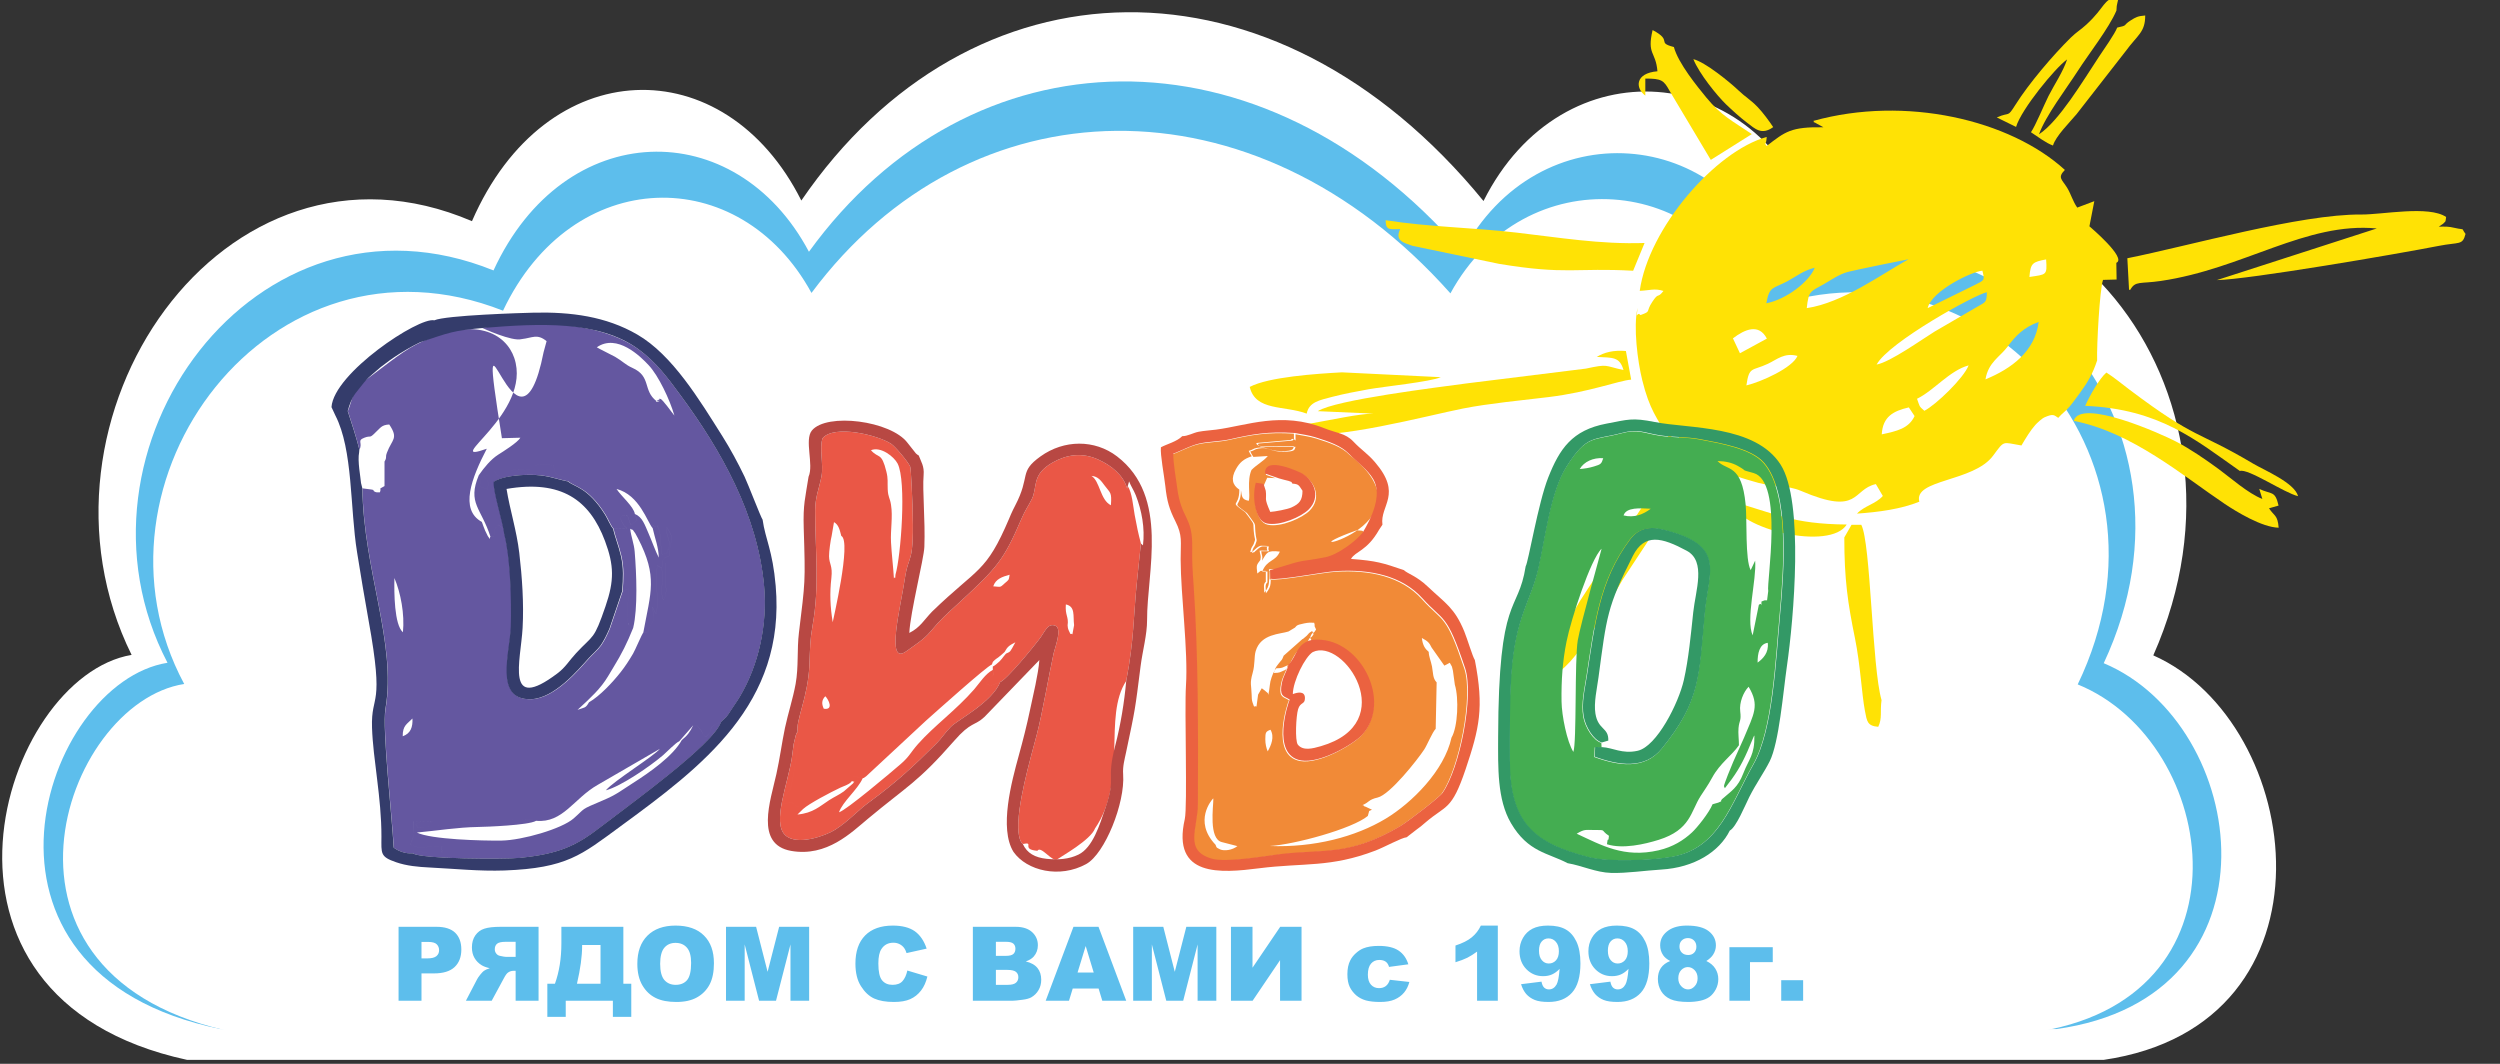 <?xml version="1.0" encoding="UTF-8"?> <!-- Creator: CorelDRAW 2020 (64-Bit) --> <svg xmlns="http://www.w3.org/2000/svg" xmlns:xlink="http://www.w3.org/1999/xlink" xmlns:xodm="http://www.corel.com/coreldraw/odm/2003" xml:space="preserve" width="470px" height="200px" style="shape-rendering:geometricPrecision; text-rendering:geometricPrecision; image-rendering:optimizeQuality; fill-rule:evenodd; clip-rule:evenodd" viewBox="0 0 470 200"><rect x="0" y="0" width="470" height="200" fill="#333333" stroke="none"/> <defs> <style type="text/css"> <![CDATA[ .fil10 {fill:#339966} .fil8 {fill:#343C6B} .fil5 {fill:#44AD51} .fil1 {fill:#5DBEEC} .fil3 {fill:#6457A0} .fil7 {fill:#B84843} .fil4 {fill:#EA5746} .fil9 {fill:#EB6240} .fil6 {fill:#F18A37} .fil2 {fill:#FFE205} .fil0 {fill:white} .fil11 {fill:#5DBEEC;fill-rule:nonzero} ]]> </style> </defs> <g id="Слой_x0020_1">  <path class="fil0" d="M35.19 199.26l360.28 0c45.47,-6.63 37.89,-63.4 9.35,-76.05 22.54,-50.92 -20.26,-100.44 -64,-81.54 -10.19,-30.22 -47.07,-33.51 -61.92,-3.88 -39.47,-48.27 -96.63,-46.34 -128.25,-0.09 -14.36,-28.64 -48.04,-28.03 -61.92,3.88 -46.73,-20.02 -85.83,37.29 -63.99,81.54 -24.44,4.12 -43.67,64.43 10.45,76.14l0 0z"></path> <path class="fil1" d="M41.5 193.47l345.04 0c43.55,-5.99 36.29,-57.34 8.96,-68.79 21.59,-46.06 -19.4,-90.85 -61.29,-73.75 -9.76,-27.34 -45.08,-30.32 -59.3,-3.52 -37.81,-43.66 -92.55,-41.91 -122.83,-0.08 -13.76,-25.9 -46.01,-25.36 -59.3,3.51 -44.76,-18.11 -82.2,33.73 -61.29,73.76 -23.41,3.73 -41.83,58.29 10.01,68.87l0 0z"></path> <path class="fil0" d="M44.42 194.13l337.44 0c42.58,-5.71 35.49,-54.57 8.75,-65.46 21.12,-43.83 -18.97,-86.45 -59.93,-70.18 -9.55,-26.01 -44.09,-28.85 -58,-3.34 -36.97,-41.55 -90.5,-39.89 -120.12,-0.08 -13.45,-24.65 -44.99,-24.13 -57.99,3.34 -43.77,-17.23 -80.39,32.09 -59.94,70.18 -22.89,3.55 -40.9,55.47 9.79,65.54l0 0z"></path> <g id="_2370173942480"> <path class="fil2" d="M353.77 81.66c0.19,-3.33 2.15,-4.39 5.09,-5.07l1.08 1.63c-1.09,2.34 -3.33,2.83 -6.17,3.44l0 0zm6.63 -6.69c3.16,-1.53 6.11,-5.3 9.7,-6.28 -0.94,2.43 -6.19,7.45 -8.32,8.54 -1.07,-0.92 -0.83,-0.77 -1.38,-2.26l0 0zm-32.08 -2.51c0.53,-3.65 1.02,-2.65 4.03,-4.06 1.79,-0.84 3.07,-2.14 5.58,-1.49 -0.92,2.23 -6.81,4.88 -9.61,5.55zm-2.53 -8.85c2.23,-1.7 4.88,-2.86 6.38,0.05l-5.06 2.75 -1.32 -2.8zm47.48 7.71c0.53,-3.23 2.73,-4.23 4.18,-6.18 1.48,-2.01 3.01,-3.6 5.82,-4.62 -0.68,5.54 -5.13,8.8 -10,10.8zm-20.47 -2.78c2.28,-4.22 18.62,-13.23 20.73,-13.6 -0.03,1.99 -0.27,1.83 -1.75,2.7l-8.08 4.7c-2.43,1.5 -8.28,5.7 -10.9,6.2zm9.6 -10.61c0.75,-3.27 8.32,-6.89 10.29,-7.04 0.43,1.81 0.48,1.73 -1.34,2.64l-8.95 4.4 0 0zm19.13 -5.86c0.21,-2.62 0.59,-2.81 3.14,-3.3 0.21,3.03 0.08,2.81 -3.14,3.3zm-49.46 4.95c0.59,-3.26 1.19,-2.68 3.93,-4.13 1.68,-0.9 3.02,-2.03 5.17,-2.56 -0.99,2.6 -5.33,5.96 -9.1,6.69zm7.6 0.91c0.36,-3.39 0.73,-3.08 3.25,-4.53 1.29,-0.74 2.84,-1.85 4.52,-2.29 1.02,-0.28 11.18,-2.37 11.36,-2.37 -5.14,2.85 -12.37,8.19 -19.13,9.19l0 0zm-31.4 -3.25c1.85,-0.07 2.8,-0.52 4.46,0.02 -1.19,1.54 -0.82,0.12 -2.08,2.02 -1.36,2.03 -0.1,1.74 -2.25,2.52 -0.7,-0.86 -0.82,1.39 -0.54,-1.35 -0.82,3.55 0,10.03 0.89,13.61 1.35,5.46 2.78,7.22 5.02,10.85 1.44,-0.87 0.82,-0.79 1.93,-1.88l-0.06 4.25c2.79,1.66 3.55,4.2 7.83,5.85l-0.67 -1.95c2.83,0.57 5,1.42 7.74,2.15 2.89,0.79 5.46,0.41 8.05,1.52 11.12,4.76 9.56,-0.27 14.07,-1.28l1.31 2.23c-1.32,1.51 -3.46,1.84 -4.86,3.32 4.05,-0.28 8.31,-0.85 11.72,-2.24 -1.12,-4.26 10.18,-3.67 13.87,-8.65 2.22,-2.99 1.66,-2.52 5.33,-1.92 0.89,-1.51 1.69,-2.82 2.6,-3.85 0.28,-0.32 1.25,-1.25 1.8,-1.47 1.56,-0.66 1.68,-0.44 2.52,0.13 0.74,-0.88 1.36,-1.19 2.18,-2.18 0.6,-0.71 1.29,-1.7 1.97,-2.61 1.38,-1.88 2.38,-3.6 3.16,-6.01 -0.1,-2.64 0.48,-13.41 1.11,-15.14l2.55 -0.07 -0.05 -3.14c2.07,-0.86 -5.06,-6.86 -5.06,-6.86l0.92 -4.73 -3.21 1.21c-0.84,-1.2 -1.16,-2.5 -1.87,-3.68 -1.01,-1.65 -1.9,-1.94 -0.45,-3.4 -10.33,-9.44 -30,-14.03 -47.29,-9.22 0.5,0.77 -0.44,-0.16 0.6,0.49l1.3 0.71c-6.12,-0.1 -7.16,0.8 -10.68,3.52 -0.53,-0.69 -0.07,-0.15 -0.01,-1.48 0,-0.03 0.04,-0.15 0.01,-0.22 -9.62,2.66 -22.21,17.13 -23.86,28.93l0 0z"></path> <path class="fil2" d="M399.94 48.55l0.32 5.93 0.23 0c0.97,-1.72 1.83,-1.09 5.73,-1.66 15.57,-2.29 27.31,-11.14 40.62,-9.87l-30.07 9.71c6.03,-0.12 33.92,-4.91 41.69,-6.43 3.94,-0.77 4.48,-0.05 5.06,-2.25 -0.98,-1.33 0.11,-0.64 -2.05,-1.14 -1.23,-0.29 -1.64,-0.23 -2.97,-0.23l0.81 -0.55c0.4,-0.51 0.43,-0.06 0.56,-1.27 -3.29,-2.21 -11.97,-0.43 -15.97,-0.46 -11.38,-0.11 -32.65,5.97 -43.96,8.22l0 0z"></path> <path class="fil2" d="M300.19 67.1c3.03,0.16 4.3,-0.05 5.03,2.47 -3.74,-0.81 -2.75,-1.19 -7.08,-0.27l-22.41 2.78c-5.28,0.72 -24.78,3.09 -27.98,5.22l10.47 0.46c-2.63,0 -8.29,1.25 -11.44,1.79 -2.24,0.38 -1.84,0.21 -2.71,1.86 6.48,1.51 24.37,-3.3 30.99,-4.61 4.82,-0.95 11.05,-1.54 16.09,-2.15 7.71,-0.94 13.17,-3.1 15.51,-3.28l-0.99 -5.38c-2.34,-0.2 -4.07,0.25 -5.48,1.11l0 0z"></path> <path class="fil2" d="M307.03 50.9l2.15 -5.22c-8.34,0.29 -16.21,-1.05 -24.16,-1.96 -8.25,-0.95 -16.29,-1.03 -24.52,-2.32 0,2.03 0.85,1.67 2.74,1.67 -1.05,2.18 0.61,2.56 2.32,3.15l16.24 3.38c12.72,2.11 14.37,0.7 25.23,1.3l0 0z"></path> <path class="fil2" d="M375.4 22.08l3.62 1.78c0.97,-3.3 7.37,-11.12 9.6,-12.69 -0.78,2.35 -2.39,4.7 -3.5,6.88 -0.79,1.57 -2.47,5.63 -3.3,6.81 1.35,0.87 2.76,2 4.14,2.5 0.52,-1.77 3.14,-4.35 4.42,-5.88l9.2 -11.8c2.33,-3.18 3.72,-3.59 3.72,-6.77 -1.41,0.11 -1.8,0.34 -2.72,0.92 -1.6,1.01 -0.41,0.91 -2.55,1.36 -0.43,1.16 -2.51,4.1 -3.42,5.47 -3.05,4.61 -7.5,12.1 -11.28,14.59 1.24,-3.48 5.2,-8.66 7.23,-11.82 2.14,-3.33 5.93,-8.14 7.33,-11.44 0.03,-1.46 0.27,-1.27 0.39,-2.73 -3.08,0.71 -2.34,1.95 -6.04,5.36 -1.17,1.08 -1.79,1.33 -2.98,2.5 -3.34,3.3 -7.82,8.56 -10.31,12.51 -1.66,2.62 -0.99,1.31 -3.55,2.45l0 0z"></path> <path class="fil2" d="M291.98 122.5c-0.05,2 -0.46,2.12 -0.46,4.55 4.54,-1.06 10.99,-13.82 13.49,-18l9.41 -14.31c1.09,-1.64 2.42,-3.31 3.33,-5.11 -0.91,-1.5 -1.78,-1.92 -3.42,-3.19l-1.46 2.16c-2.52,4.68 -12.18,18.62 -15.82,24.36 -2.22,3.52 -3.52,8.11 -5.07,9.54l0 0z"></path> <path class="fil2" d="M426.57 95.56l-0.98 -0.25 0.98 0.25zm-36.71 -16.43c10.92,2.09 20.63,10.4 28.4,15.61 2.15,1.44 6.98,4.4 10.13,4.47 -0.2,-2.43 -0.8,-2.11 -1.82,-3.65l1.8 -0.51c-0.67,-2.91 -1.3,-2.02 -3.63,-3.14l0.58 1.89c-2.64,-1 -6.03,-4.02 -8.25,-5.64 -2.43,-1.78 -5.23,-3.72 -8.04,-5.18 -2.51,-1.31 -17.93,-8.26 -19.17,-3.85z"></path> <path class="fil2" d="M321.63 30.06l7.71 -4.85c-3.52,-2.4 -5.73,-3.43 -8.54,-6.86 -1.68,-2.05 -5.29,-6.45 -6.11,-9.51 -3.41,-0.88 -0.08,-1.12 -4,-3.19 -1.1,4.69 0.59,3.94 0.91,7.75 -4.22,0.35 -4.21,3.16 -2.28,4.57l0 -3.2c3.08,0 3.46,0.32 4.55,2.29l7.76 13 0 0z"></path> <path class="fil2" d="M353.73 131.62c-1.81,-6.26 -2.01,-29.54 -3.81,-32.96l-1.83 0 -1.36 2.38c0,7.93 0.65,12.31 2.01,18.98 1.01,4.97 1.26,10.42 1.87,13.64 0.38,1.97 0.44,2.81 2.5,2.98 0.78,-1.62 0.32,-2.83 0.62,-5.02l0 0z"></path> <path class="fil2" d="M245.66 77.76c0.43,-2.19 2.38,-2.51 4.83,-3.16 2.17,-0.56 4.54,-1.01 6.81,-1.42 2.76,-0.49 11.82,-1.43 13.56,-2.27l-18.58 -0.91c-4.79,0.26 -13.77,0.86 -17.33,2.74 1.07,4.6 6.54,3.45 10.71,5.02l0 0z"></path> <path class="fil2" d="M421.09 88.54c1.61,-0.5 8.34,4.13 10.95,4.74 -0.68,-2.54 -6.35,-4.87 -8.47,-6.13 -10.61,-6.3 -10.53,-4.35 -23.14,-13.83 -1.47,-1.1 -3.05,-2.43 -4.43,-3.28 -1.32,1.12 -3.21,4.48 -3.98,6.26 14,0.6 20.77,6.42 29.07,12.24l0 0z"></path> <path class="fil2" d="M333.36 23.9c-0.75,-1.14 -1.91,-2.72 -2.93,-3.78 -1.31,-1.37 -2.27,-1.85 -3.66,-3.18 -1.64,-1.56 -6.23,-5.29 -8.42,-5.82 1.09,2.72 4.45,6.86 6.17,8.52 1.16,1.11 2.54,2.37 3.9,3.41 1.54,1.17 2.76,2.42 4.94,0.85l0 0z"></path> <path class="fil2" d="M347.18 98.61c-10.32,-0.09 -13.4,-2.07 -21.9,-4.44 1.44,5.47 18.89,9.41 21.9,4.44z"></path> </g> <path class="fil3" d="M75.71 138.42c-0.02,-2.06 0.83,-2.29 1.83,-3.34 0.08,1.62 -0.33,2.81 -1.83,3.34zm0.04 -19.55c-1.64,-1.44 -1.66,-7.46 -1.6,-10.2 1.18,2.76 1.95,6.81 1.6,10.2zm43.14 -49.71c-1.33,-0.59 -1.78,-1.22 -3.25,-2.08 -0.49,-0.29 -3.13,-1.56 -3.44,-1.79 3.8,-2.64 8.24,1.73 9.77,3.39 1.83,1.96 3.95,6.43 4.82,9.45 -0.43,-0.5 -2.23,-3.08 -2.62,-3.13 -0.62,-0.06 0.32,-0.2 -0.31,0.14 -1.72,0.92 1.37,-0.04 -0.43,0.28 -2.64,-2.05 -0.93,-4.65 -4.54,-6.26l0 0zm-20.82 -5.41c2.01,-0.22 2.92,-1.08 4.69,0.39l-0.56 2.06c-4.94,25.04 -13.18,-17.45 -7.84,16.18l3.48 -0.09c-0.57,0.94 -3.27,2.61 -4.18,3.19 -1.38,0.88 -2.63,2.4 -3.65,3.87 0.9,2.27 -0.88,1.86 1.63,2.61 0.34,-1.76 0.24,-1.26 -0.71,-2.34l0.7 -0.25c0.08,-0.03 0.15,-0.06 0.23,-0.1l1.12 -0.72c0.8,1.88 1.89,0.56 2.88,0.04 1.74,-0.9 2.81,0.43 4.31,-0.71 1.33,-1.01 1.63,-0.44 3.91,-0.44 0.2,2.86 1.38,1.27 2.81,3.08 1.13,1.02 3.7,1.04 6.96,6.24 0.51,0.82 1,2.1 1.52,2.65l2.49 -0.12c-0.75,-0.61 -0.31,-0.18 -0.68,-0.74 -1.29,-1.95 0.39,-1.63 0.78,-1.69l0.51 1.55c0.02,-0.05 0.08,0.21 0.14,0.29l0.98 -0.75c0.03,-0.1 0.13,-0.08 0.19,-0.12l-0.42 -1.2c-0.23,-1.43 -2.62,-3.38 -3.45,-4.71 4.34,1.13 5.78,6.26 6.79,7.37 0.55,-0.97 -0.69,-0.42 0.59,-0.36 1.12,0.06 -0.08,-0.49 0.43,0.26 0.62,0.91 0.41,3.95 0.76,5.08 1.19,-0.67 0.49,0.76 1.26,-1.33 0.46,-1.27 -0.72,-2.55 -0.38,-3.79 1.69,2.48 0.51,2.23 0.44,5.41 -1.31,0.42 -1.28,0.43 -1.18,1.97 1.03,-1.43 0.34,-0.32 0.42,1.83 0.07,1.86 0.51,2.94 -0.27,4.45 -0.71,-0.91 -0.12,-3.81 -0.23,-4.74 -0.27,-2.21 0.1,-0.91 -0.94,-1.75 -0.54,2.74 0.34,6.4 -0.23,9.06 -0.52,-0.46 -0.24,-0.52 -0.7,-1.23 0.11,1.89 0.79,1.65 -0.56,3.75 -0.46,0.71 0.31,1.02 -1.17,1.02 -0.31,0.38 -1.48,3.2 -1.91,3.94 -0.77,1.31 -1.51,2.45 -2.35,3.51 -1.52,1.93 -3.92,4.49 -5.95,5.66 -0.64,1.17 -0.86,0.93 -2.15,1.42l1.84 -1.71c1.16,-1.17 1.68,-1.59 2.78,-2.98 0.79,-0.99 1.41,-2.13 2.18,-3.4 1.52,-2.49 2.47,-4.36 3.66,-7.32 -0.76,-0.38 -0.91,-0.65 -1.16,-1.45l0.32 -5.93 -1.13 0.48 -2.41 7.06c-0.48,1.15 -1.06,2.29 -1.6,3.08 -0.63,0.89 -1.59,1.69 -2.26,2.43 -1.94,2.14 -6.47,7.63 -10.94,7.74 -6.92,0.17 -3.9,-8.75 -3.74,-13.7 0.15,-4.81 -0.09,-12.98 -1.23,-17.29 -0.8,-1.38 0.07,-0.98 -1.19,-1.78 -0.86,0.89 -0.63,0.83 -0.84,2.11l-0.66 0.1c-0.29,0.41 0.19,0.84 -0.5,-0.13 -0.01,-0.02 -0.47,-0.95 -0.5,-1.02 -0.27,-0.59 -0.4,-1.11 -0.61,-1.62 -4.24,-2.32 -1.93,-8.27 0.93,-13.76 -9.06,3.18 8.72,-6.65 5.16,-17.08 -1.53,-4.47 -7.34,-8.23 -18.5,-2.48 -3.04,1.57 -6.36,4.47 -10.4,7.33 -1.36,0.97 -1.57,3.2 -2.38,5.16 0.69,2.13 1.59,4.86 2.18,7.25 0.66,-1.32 -0.53,-1.69 0.92,-2.25 1.31,-0.51 0.87,0.25 2.1,-1 0.92,-0.82 1.08,-1.4 2.58,-1.49 1.8,2.68 0.52,2.75 -0.43,5.29 -0.36,0.93 0.05,0.84 -0.46,1.68l0 4.61c-1.36,0.77 -0.47,0.18 -0.87,1.18 -0.57,0.03 -0.73,-0.02 -0.83,-0.06 -1.06,-0.46 0.87,-0.29 -2.44,-0.69 0.2,15.46 6.46,29.13 4.34,41.45 -0.64,3.73 1.24,20.38 1.55,26.11 0.9,0.68 2.25,1.17 3.6,1.07 0.04,-0.06 0.15,-0.18 0.18,-0.12l0.58 -0.19c0.06,-0.01 0.15,0 0.22,-0.01 0.02,0 1.33,0.12 1.58,0.13l2.32 0c1.63,-0.39 -0.15,0.51 0.62,-0.3 -0.59,-1.29 1.05,-0.69 -1.42,-0.9 -0.43,-0.04 -1.36,0.2 -1.81,0.26 -1.14,0.13 -1.37,0.04 -2.78,-0.53l0.45 -1.14c0.45,-1.03 0.16,-1.57 0.16,-3.16l3.07 -0.06c0.56,0.03 -0.29,0.6 0.59,-0.03 -1.3,0 -2.21,-0.24 -3.24,0.58 0.98,0.82 -1.16,0.32 1.45,0.62l3.15 -0.44c0.07,-0.02 0.15,-0.03 0.22,-0.04 0.08,-0.02 0.5,-0.1 0.59,-0.12 4.94,-0.94 1.87,-0.3 5.72,-0.3 3.49,-0.01 8.36,-1.22 11.51,-0.38 5.04,0.47 7.09,-4.21 11.56,-6.75l11.7 -6.78c-1.14,1.4 -8.7,6.04 -10.16,7.8 2.82,-0.72 8.4,-4.58 10.77,-6.61 0.65,-0.57 2.46,-2.42 3.02,-2.6l2.63 -3c1.4,0.31 0.31,-0.36 1.24,0.65 0.66,0.71 0.35,0.99 1.13,1.48 1.74,-1.21 -0.1,-1.65 2.64,-2.68 0.05,-0.02 0.15,-0.05 0.23,-0.08l0.99 -0.93c0.31,-0.38 0.5,-0.67 0.85,-1.21 0.65,-1.02 1.14,-1.66 1.73,-2.65 3.54,-5.97 5.19,-13.47 4.55,-20.73 -1.19,-13.47 -8.16,-25.61 -15.56,-35.68 -2.6,-3.54 -4.66,-6.38 -8.1,-8.89 -8.04,-5.88 -23.75,-5.43 -29.32,-3.98 0,0 5.6,2.6 7.38,2.08l-0.01 0zm32.25 72.62c-0.63,1.29 -1.08,1.9 -2.14,2.76 -1.63,2.99 -6,6.06 -9.32,8.17 -2.24,1.43 -2.94,2.09 -5.58,3.2 -4.33,1.83 -3.11,1.33 -5.44,3.37 -2.24,1.96 -9.66,4.1 -13.56,4.16 -3.65,0.05 -13.26,-0.21 -15.91,-1.51 3.96,-0.37 7.56,-0.98 11.51,-1.05 1.44,-0.02 9.5,-0.31 10.92,-1.16 -3.15,-0.84 -8.02,0.37 -11.51,0.38 -3.85,0 -0.78,-0.64 -5.72,0.3 -0.09,0.02 -0.51,0.1 -0.59,0.12 -0.07,0.01 -0.15,0.02 -0.22,0.04l-3.15 0.44c-2.61,-0.3 -0.47,0.2 -1.45,-0.62 1.03,-0.82 1.94,-0.58 3.24,-0.58 -0.88,0.63 -0.03,0.05 -0.59,0.03l-3.08 0.06c0,1.59 0.3,2.13 -0.15,3.16l-0.45 1.14c1.41,0.57 1.64,0.66 2.78,0.53 0.45,-0.06 1.38,-0.3 1.81,-0.26 2.47,0.21 0.83,-0.39 1.42,0.9 -0.77,0.81 1.01,-0.09 -0.62,0.3l-2.32 0c-0.25,-0.01 -1.56,-0.13 -1.58,-0.13 -0.07,0.01 -0.16,0 -0.22,0.01l-0.58 0.19c-0.03,-0.06 -0.14,0.06 -0.18,0.12 1.45,1.08 17.23,1.14 20.02,0.86 7.44,-0.75 10.68,-2.26 15.3,-5.83 4.86,-3.76 21.28,-15.52 22.6,-19.73 -0.08,0.03 -0.18,0.06 -0.23,0.08 -2.74,1.03 -0.9,1.47 -2.65,2.68 -0.77,-0.49 -0.46,-0.77 -1.12,-1.48 -0.93,-1.01 0.16,-0.34 -1.24,-0.65l0 0zm-14.95 -36.96c0.31,1.54 1.04,3.22 1.47,5.15 0.51,2.3 0.4,4.15 0.23,6.58l1.13 -0.48 -0.32 5.93c0.25,0.8 0.39,1.07 1.16,1.45 0.89,-3.73 0.62,-10.18 0.28,-14.33 -0.12,-1.51 -0.66,-2.73 -0.85,-4.31 0.88,0.51 0.1,-0.27 0.95,0.85 0.05,0.08 0.46,0.84 0.52,0.95 3.73,7.23 2.42,10.06 1,17.72 1.48,0 0.71,-0.31 1.17,-1.02 1.35,-2.1 0.67,-1.86 0.56,-3.75 0.46,0.71 0.18,0.77 0.7,1.23 0.57,-2.66 -0.31,-6.32 0.23,-9.06 1.04,0.84 0.67,-0.46 0.94,1.75 0.11,0.93 -0.48,3.83 0.23,4.74 0.78,-1.51 0.34,-2.59 0.27,-4.45 -0.08,-2.15 0.61,-3.26 -0.42,-1.83 -0.1,-1.54 -0.13,-1.55 1.18,-1.97 0.07,-3.18 1.25,-2.93 -0.44,-5.41 -0.34,1.24 0.84,2.52 0.38,3.79 -0.77,2.09 -0.07,0.67 -1.26,1.33 -0.35,-1.13 -0.14,-4.17 -0.76,-5.08 -0.51,-0.75 0.69,-0.2 -0.43,-0.26 -1.28,-0.06 -0.04,-0.61 -0.59,0.36 0.4,1.87 1.13,3.61 1.15,5.55 -0.6,-1.15 -1.29,-3.11 -1.9,-4.5 -0.76,-1.74 -1.18,-3.13 -2.59,-3.71l0.42 1.2c-0.06,0.04 -0.16,0.02 -0.19,0.12l-0.98 0.75c-0.06,-0.08 -0.12,-0.34 -0.14,-0.29l-0.51 -1.55c-0.39,0.06 -2.07,-0.26 -0.78,1.69 0.37,0.56 -0.07,0.13 0.68,0.74l-2.49 0.12 0 0zm-25.36 -10.06c-2.19,5.26 0.47,6.15 2.19,11.54l0.66 -0.1c0.21,-1.28 -0.02,-1.21 0.84,-2.11 1.26,0.8 0.39,0.4 1.19,1.78 -0.3,-2.46 -2.18,-8.22 -1.99,-9.9 1.54,-0.97 4.28,-1.27 6.66,-1.29 3.34,-0.02 4.56,0.67 7.33,1.25 -1.43,-1.81 -2.61,-0.22 -2.81,-3.08 -2.28,0 -2.58,-0.57 -3.91,0.44 -1.5,1.14 -2.57,-0.19 -4.31,0.71 -0.99,0.52 -2.08,1.84 -2.88,-0.04l-1.12 0.72c-0.08,0.04 -0.15,0.07 -0.23,0.1l-0.7 0.25c0.95,1.08 1.05,0.59 0.71,2.34 -2.51,-0.75 -0.73,-0.34 -1.63,-2.61l0 0z"></path> <path class="fil4" d="M154.87 133.24c-0.41,-0.87 -0.43,-1.62 0.29,-2.35 0.63,0.63 1.62,2.66 -0.29,2.35zm47.06 -15.7l-0.32 1.71c-0.42,-0.32 -0.18,0.44 -0.69,-0.73 -0.2,-0.45 -0.16,-0.63 -0.21,-0.96 0.24,-1.64 -0.5,-1.83 -0.33,-3.93 1.82,0.39 1.33,2.11 1.55,3.91zm-15.2 -7.31c0.45,-1.39 1.72,-1.81 3.08,-2.18 -0.15,1.1 -0.2,0.97 -0.87,1.56 -1.01,0.9 -0.65,0.73 -2.21,0.62l0 0zm-30.38 -9.48l0.44 -2.59c0.87,0.49 1.07,1.42 1.37,2.59 1.99,0.96 -1.63,16.13 -1.61,16.23 -0.48,-2.95 -0.58,-5.46 -0.25,-8.33 0.26,-2.35 -0.41,-2.53 -0.44,-4.09 -0.02,-0.78 0.29,-3.09 0.49,-3.81l0 0zm52.5 -5.76c-2.03,-1 -2.06,-4.57 -3.66,-5.52 1.26,0.08 1.83,0.94 2.51,1.85 1.07,1.42 1.33,1.21 1.15,3.67l0 0zm-45.11 -10.35c1.86,-0.76 4.35,1.23 5.01,2.51 1.7,3.31 0.62,17.41 -0.4,20.89 -0.03,0.09 0,1 -0.19,0.48 -0.01,-0.04 -0.06,0.16 -0.1,0.23 -0.15,-2.35 -0.43,-4.6 -0.55,-6.82 -0.12,-2.32 0.37,-4.75 0,-7.04 -0.21,-1.35 -0.55,-1.36 -0.62,-2.91 -0.06,-1.37 0.1,-1.91 -0.25,-3.31 -0.93,-3.78 -1.44,-2.36 -2.9,-4.03l0 0zm-13.78 52.96c0.47,1.8 -0.33,5.09 -0.62,6.99 -1.03,6.57 -1,2.29 -2.09,6.57 1.73,-0.24 1.15,-0.61 1.9,-0.11 0.19,0.12 0.12,0.21 0.58,0.49l1.22 0.58c1.11,-1.03 5.26,-3.2 7.02,-4.03 0.61,-0.29 1.9,-0.68 2.18,-1.25 0.05,-0.13 0.08,-0.7 0.29,-0.95l1.75 0.42c0.34,-0.13 0,0.11 0.65,-0.37l11.24 -10.45c1.77,-1.57 11.42,-10.23 12.39,-10.56 0.33,-0.69 -0.09,-0.22 0.54,-0.85 0.16,-0.16 0.39,-0.28 0.67,-0.49 0.48,-0.37 0.8,-0.67 1.18,-1.01 0.54,-0.98 0.83,-1.22 2.03,-1.83 -1.09,1.99 -0.84,1.68 -1.77,2.14 -0.66,0.72 -0.78,1.18 -1.88,2.03 -0.37,0.28 -0.16,0.13 -0.6,0.4l0.01 0.61 0.21 0.9c-0.56,0.45 -2.62,2.16 -0.29,1.95l1.47 -0.56c1.2,-0.4 6.47,-6.83 7.6,-8.4 0.91,-1.27 1.46,-2.87 2.95,-2.09 1.01,0.85 -0.29,4.09 -0.51,5.1 -1,4.61 -2.07,11.06 -3.16,15.26 -1.19,4.55 -3.89,13.68 -3.44,18.34 0.08,0.74 0.25,1.78 0.81,2.24 2.34,-0.48 -0.47,1.02 2.74,1.28 0.63,-1.08 2.83,2.24 3.73,1.6 0.77,-0.55 6.31,-3.65 7.1,-5.8 6.23,-9.14 1.45,-20.99 5.87,-27.74 1.51,-7.82 1.31,-11.88 2.06,-19.1l0.7 -6.73c-0.52,-2 -0.76,-3.15 -1.17,-5.36 -0.32,-1.78 -0.47,-4.12 -1.3,-5.44l-0.11 0.48c-0.69,-2.52 -2.95,-4.34 -5.45,-5.47 -3.01,-1.37 -5.91,-0.94 -8.54,0.55 -4.09,2.3 -2.82,4.69 -3.95,6.91 -0.7,1.4 -1.19,1.96 -1.91,3.63 -3.38,7.88 -4.57,9.2 -11.74,15.82 -2.29,2.12 -3.39,3.02 -5.4,5.44 -1.25,1.51 -3.03,2.6 -4.54,3.7 -3.97,2.88 -0.99,-8.67 -0.3,-13.45 0.78,-5.4 1.85,-2.22 1.47,-14.11 -0.04,-0.98 -0.27,-6.77 -0.43,-7.14 -0.35,-0.86 -2.81,-3.81 -3.59,-4.31 -2.58,-1.65 -10.65,-3.64 -12.88,-1.05 -0.66,1.82 0.2,4.9 -0.2,7.1 -0.45,2.45 -1.2,3.86 -1.2,6.58 0.01,7.75 0.86,14.01 -0.5,21.64 -0.47,2.62 -0.46,4.24 -0.57,7.1 -0.22,6.23 -2.65,10.73 -2.22,12.8zm12.23 8.71l-1.75 -0.42c-0.21,0.25 -0.24,0.82 -0.29,0.95 0.89,0.35 0.53,-0.2 0.23,0.43l-1.74 1.51c-0.89,0.65 -1.76,1.01 -2.76,1.65 -1.71,1.1 -3.02,2.44 -5.96,2.7l1.03 -1.01 -1.22 -0.58c-0.46,-0.28 -0.39,-0.37 -0.58,-0.49 -0.75,-0.5 -0.17,-0.13 -1.9,0.11 1.09,-4.28 1.06,0 2.09,-6.57 0.29,-1.9 1.09,-5.19 0.62,-6.99 -0.31,0.39 -0.01,-0.19 -0.37,0.68l-0.38 1.61c-0.14,0.88 -0.21,1.75 -0.35,2.64 -0.79,4.94 -3.71,12.06 -1.27,14.45 2.21,2.15 7.74,0.1 9.45,-1.01 2.7,-1.75 4.04,-3.47 6.49,-5.25 4.99,-3.65 8.19,-6.64 12.51,-10.93 1.07,-1.07 1.54,-1.95 2.72,-3.15 1.29,-1.31 7.79,-4.62 9.28,-8.42l-1.47 0.56c-2.33,0.21 -0.27,-1.5 0.28,-1.95l-0.2 -0.9c-1.43,0.76 -2.47,2.46 -3.51,3.67 -3.43,3.93 -7.51,6.84 -10.55,10.27 -1.44,1.62 -1.61,2.35 -3.26,3.77 -1.91,1.65 -10.23,8.68 -11.6,9.07 0.71,-2.04 3.44,-4.18 4.46,-6.4l0 0z"></path> <path class="fil5" d="M324.1 147.79l0.17 0.4c1.92,-2.42 3.01,-4.12 4.27,-6.98l1.16 -2.75c0.02,-0.04 0.08,-0.13 0.13,-0.19 0.05,3.72 -1.04,4.39 -2.08,7.1 -1.03,2.7 -2.24,3.31 -4.03,4.89 -0.51,0.71 0.45,0.1 -0.7,0.64 -0.04,0.02 -0.95,0.26 -1.06,0.3 -0.65,1.6 -2.91,4.42 -3.88,5.31 -1.53,1.42 -3.56,2.73 -6.28,3.35 -6.5,1.49 -10.69,-0.95 -15.38,-3.12 1.44,-0.88 1.67,-0.71 3.21,-0.7 2.55,0 1.12,-0.05 2.85,1.09 -0.1,1.22 -0.17,0.47 -0.26,0.85l-0.09 0.56c-0.01,0.03 -0.02,0.12 -0.01,0.18 2.96,0.94 7.05,0 9.71,-0.83 6.04,-1.89 6.01,-5.33 7.89,-8.24 0.71,-1.11 1.39,-2.03 2.15,-3.43 1.5,-2.77 3.7,-4.15 5.05,-6.12 0,-1.04 -0.17,-2.24 -0.08,-3.22 0.14,-1.52 0.55,-1.28 0.32,-3.16 -0.21,-1.66 0.63,-3.66 1.58,-4.61 2.11,3.51 1,5.09 -0.88,9.62l-2 4.46c-0.41,0.91 -1.68,4.07 -1.76,4.6l0 0zm6.33 -23.22c-0.02,-1.7 0.34,-3.52 1.91,-3.72 0.22,1.88 -0.91,2.99 -1.91,3.72zm-29.33 15.96l-0.05 -0.87c-1.54,-0.46 -3.06,-2.94 -3.4,-4.89 -0.44,-2.6 0.23,-5.21 0.61,-7.7 1.48,-9.51 2.29,-17.81 8.13,-25.61 1.43,-1.91 3.36,-2.54 6.17,-1.86 11.99,2.92 8.6,7.82 7.88,15.6 -1.11,12.15 -0.81,16.65 -8.1,25.61 -3.2,3.93 -8.1,3.17 -12.62,1.51l0.09 -1.82 1.29 0.03 0 0zm-5.31 0.83c-1.21,-1.94 -2.18,-6.83 -2.22,-9.47 -0.06,-4.03 0.2,-7.6 0.93,-11.24 0.84,-4.23 4.56,-15.6 6.6,-17.49 -0.03,0.26 -3.96,14.17 -4.48,17.22 -0.61,3.57 -0.18,19.28 -0.83,20.98l0 0zm9.44 -44.46c0.5,-1.58 3.14,-1.36 5.11,-1.26 -1.38,1.06 -3.1,1.76 -5.11,1.26zm27.2 14.21l-0.22 1.75c-0.13,-0.02 -0.48,0.01 -0.49,0.01l-0.56 0.22c-0.09,1.66 0.16,-0.08 -0.5,0.63l-1.16 5.73c-1.33,-3 0.77,-10.51 0.47,-14.05l-0.84 1.79c-1.06,-1.99 -0.66,-9.35 -0.95,-12.36 -0.75,-7.74 -3.49,-6.24 -5.29,-8.16 1.51,0.03 2.74,0.33 3.76,0.89 2.38,1.33 0.15,0.54 3.03,1.37 5.67,1.63 2.39,20.68 2.75,22.18zm-35.44 -22.93c0.78,-1.37 2.55,-2.18 4.42,-2.04 -0.34,1.07 -0.43,1.16 -1.73,1.55 -0.91,0.28 -1.8,0.42 -2.69,0.49zm7.72 -6.69c-5.15,1.37 -6.45,0.22 -10.27,6.29 -3.07,4.87 -3.98,13.39 -5.32,19.25 -1.4,6.12 -4.33,9 -5.05,19.87 -0.34,5.16 -0.3,10.83 -0.28,16.13 0.03,11.6 4.32,15.49 14.89,18.16 3.7,0.93 11.51,0.62 15.51,-0.06 8.97,-1.52 11.19,-10.02 15.4,-17.41 3.68,-6.45 4.2,-19.74 4.98,-28.15 0.76,-8.23 1.89,-22.89 -3.02,-28.51 -2.38,-2.73 -8.13,-3.68 -12.01,-4.43 -2.46,-0.47 -5.11,-0.34 -7.49,-0.71 -3.11,-0.48 -4.04,-1.31 -7.34,-0.43l0 0z"></path> <path class="fil6" d="M229.73 158.32l2.9 0.75c-0.95,0.76 -2.46,0.96 -3.24,0.62 -0.95,-0.41 -0.65,-0.53 -0.88,-0.89 -4.25,-4.46 -0.58,-8.52 -0.58,-8.52 0.03,-0.11 0.12,-0.11 0.18,-0.16 0.02,1.49 -0.93,7.62 1.62,8.2zm8.6 -17.06c-0.26,-0.61 -0.46,-1.4 -0.45,-2.3 0.02,-1.21 0.03,-1.42 0.97,-1.77 0.8,1.37 0.12,2.92 -0.52,4.07zm30.82 -19.51l2.39 3.39 1.02 -0.54c0.52,1.03 0.27,0.2 0.59,1.49l0.36 2.63c0.78,2.51 0.57,7.95 -0.63,9.96 -1.34,6.19 -7.46,12.27 -12.35,15.22 -5.68,3.43 -13.49,5.47 -21.85,5.15 4.63,-0.25 15.59,-3.25 18.47,-5.65 0.41,-1.27 -0.02,-0.75 0.78,-1.17l-1.2 -0.57c-0.09,-0.04 -0.23,-0.01 -0.29,-0.15 -0.06,-0.14 -0.2,-0.08 -0.29,-0.15 1.29,-0.54 1.09,-1.02 2.83,-1.42 2.33,-0.52 7.54,-7.16 8.77,-9.03 0.53,-0.79 1.54,-3.28 2.16,-3.89l0.18 -8.73c-0.76,-0.76 -0.65,-1.82 -0.88,-3.02 -0.21,-1.06 -0.59,-1.8 -0.61,-2.72 -0.66,-0.55 -1.13,-1.18 -1.29,-2.61 1.1,0.6 1.37,0.84 1.84,1.81l0 0zm-22.66 -1.33c8.99,-1 15.36,11.68 9.35,17.95 -1.6,1.67 -7.76,5.33 -11.38,4.71 -5.81,-0.98 -2.34,-11.13 -2.14,-11.43 -0.05,-0.05 -0.15,-0.09 -0.18,-0.11 -0.04,-0.02 -0.14,-0.08 -0.19,-0.11 -0.74,-0.42 -1.63,-0.45 -1.09,-2.98 0.27,-1.28 0.91,-2.16 1.24,-3.39 -1.16,0.48 -0.91,0.55 -2.15,0.58 -0.44,0.44 -0.85,1.42 -1.11,2.45 -0.12,0.43 -0.37,3.36 -0.47,2.24 -0.02,-0.02 -0.63,-0.54 -0.64,-0.55l-0.52 -0.39 -0.69 1.2 -0.3 2.24c-0.62,-0.26 -0.26,0.57 -0.75,-0.79 -0.16,-0.45 -0.14,-0.95 -0.16,-1.4 -0.05,-1.89 -0.39,-2.11 0.18,-4.1 0.48,-1.68 0.25,-3.02 0.58,-4.14 0.97,-3.28 4.65,-3.17 6.16,-3.68l1.22 -0.73c0.36,-0.33 0.14,-0.47 1.73,-0.79 0.81,-0.16 1.08,-0.16 1.88,-0.13 0.09,0.23 0.11,0.41 0.09,0.68l0.27 0.59c-0.61,1.13 -0.62,0.1 -1.15,1.58 0.22,0.36 0.23,-0.04 0.22,0.5l0 0zm-6.73 -13.45l-1.2 0.06c0,2.34 0.29,3.01 -0.88,4.4 0,-0.97 -0.24,-1.66 0.29,-2.05l0 -2.06 -0.98 0 -0.62 0.5c-0.18,-1.63 -0.19,-1.51 0.58,-2.55 0.18,-0.95 -0.05,-0.83 -0.15,-1.76 2.44,0 0.98,0.2 1.47,-0.87 -1.14,-0.01 -1.24,-0.22 -2.02,0.37l-0.46 0.41c-0.61,0.45 0.38,0.06 -0.75,0.39 0.24,-1.16 0.44,-0.99 0.65,-1.54 0.42,-1.09 0.22,-0.73 0.09,-1.72 -0.33,-2.41 0.29,-1.6 -1.01,-3.35l-0.65 -0.87c-0.03,-0.04 -0.1,-0.09 -0.15,-0.12 -3.02,-2.24 -0.98,-0.61 -0.98,-4.16 -1.33,-0.87 -1.61,-2.11 -0.65,-3.83 0.7,-1.26 1.44,-1.93 2.99,-2.44l-0.23 -0.36c-0.03,-0.04 -0.09,-0.16 -0.12,-0.2l-0.23 -0.46c0.74,-0.15 0.77,-0.43 1.55,-0.56 2.12,-0.36 1.86,0.58 4.6,0.61 2.49,0.02 2.15,-0.49 2.35,-0.93 -0.76,0 -6.31,0.16 -6.73,-0.14 -0.72,-0.51 -0.1,-0.42 -0.08,-0.48l6.23 -0.55c0.7,-0.76 0.58,1.09 0.58,-1.18 -5.1,-0.32 -7.98,0.23 -12.28,1.2 -1.77,0.4 -4.21,0.39 -5.9,0.84 -1.61,0.42 -3.12,1.29 -4.65,1.85 -0.02,1.72 0.51,4.56 0.75,6.46 0.78,6.01 2.95,5.2 2.82,11.34 -0.05,2.37 0.08,4.39 0.25,6.75 0.91,13.29 0.87,27.66 0.82,41.32 -0.02,4.63 -2.68,8.74 2.62,10.27 2.61,0.75 9.73,-0.48 12.72,-0.85 8.19,-1.03 13,0.47 22.76,-5.32 1.27,-0.75 7.24,-5.3 7.89,-6.21 3.26,-4.64 5.96,-18.29 4.24,-23.46 -3.51,-10.51 -3.96,-8.61 -8.01,-13.11 -3.86,-4.27 -9.87,-5.5 -16.12,-5.12 -2.76,0.16 -10.81,1.8 -12.47,1.43l-0.07 -1.61 1.14 -0.34zm-2.13 -15.78l0.6 -1.37 1.56 0.08 -1.8 -0.63c-0.25,-3.54 6.76,-0.15 7.01,0 2.23,1.37 3.51,4.4 1.2,6.74 -1.37,1.37 -5.39,3.18 -7.87,2.64 -2.25,-0.48 -2.83,-5.07 -2.09,-7.66l1.39 0.2zm-1.99 -5.29l2.71 -0.17c-0.79,0.96 -2.1,1.63 -3.07,2.62 -0.89,2.03 -0.16,4.79 -0.52,5.8 -1.26,-0.24 -1.28,-0.7 -1.46,-1.98 0,3.55 -2.04,1.92 0.98,4.16 0.04,0.03 0.11,0.08 0.15,0.12l0.65 0.87c1.29,1.75 0.68,0.94 1.01,3.35 0.13,0.99 0.33,0.63 -0.09,1.72 -0.21,0.55 -0.41,0.37 -0.65,1.54 1.12,-0.33 0.13,0.06 0.75,-0.39l0.46 -0.41c0.78,-0.59 0.87,-0.38 2.01,-0.38 -0.49,1.07 0.98,0.88 -1.46,0.88 0.1,0.93 0.33,0.81 0.15,1.76 0.93,-1.5 0.92,-1.97 3.35,-1.69 -0.82,1.95 -2.37,1.42 -3.31,3.74l0.98 0 0 2.05c-0.53,0.4 -0.29,1.09 -0.29,2.06 1.17,-1.39 0.88,-2.07 0.88,-4.4l1.2 -0.06c6.19,-1.95 4.1,-1.08 9.29,-2.1 2.28,-0.45 5.62,-2.93 6.97,-4.61 -0.25,-0.57 0.39,-0.6 -1.29,-0.68 -16.34,5.88 16.16,-0.54 -1.29,-14.16 -1.48,-1.53 -3.77,-2.3 -6.32,-3.1 -1.22,-0.38 -2.6,-0.56 -3.87,-0.8 0,2.28 0.12,0.42 -0.59,1.19l-6.22 0.54c-0.02,0.07 -0.64,-0.02 0.07,0.48 0.43,0.31 5.98,0.15 6.74,0.15 -0.2,0.44 0.14,0.95 -2.35,0.92 -2.74,-0.02 -2.48,-0.96 -4.6,-0.6 -0.78,0.13 -0.81,0.4 -1.55,0.56l0.23 0.46c0.03,0.04 0.09,0.15 0.12,0.2l0.23 0.36 0 0zm9.07 34.38l-3.38 2.99c-0.41,1.04 -0.28,0.61 -0.99,1.54 -0.56,0.72 -0.57,0.76 -0.85,1.71 1.23,-0.04 0.99,-0.1 2.15,-0.58 1.57,-1.61 1.47,-4.01 4.39,-4.64 0.01,-0.54 -0.01,-0.14 -0.22,-0.5 0.53,-1.48 0.53,-0.45 1.14,-1.58l-0.26 -0.59c-0.86,0.53 -0.43,0.29 -1.05,0.91l-0.71 0.6c-0.03,-0.07 -0.15,0.09 -0.22,0.14l0 0z"></path> <path class="fil7" d="M211.73 128.01c-0.35,3.99 -1.07,8.32 -2.03,12.02 -1.85,7.09 0.24,5.6 -1.89,11.89 -1.07,3.19 -2.38,7.43 -5.05,8.74 -1.78,0.87 -3.8,1.02 -5.98,0.8 -2.2,-0.23 -3.69,-1.06 -4.49,-2.79 -0.56,-0.46 -0.73,-1.5 -0.81,-2.24 -0.45,-4.66 2.25,-13.79 3.44,-18.34 1.09,-4.2 2.16,-10.65 3.16,-15.26 0.22,-1.01 1.52,-4.25 0.51,-5.1 -1.49,-0.78 -2.04,0.82 -2.95,2.09 -1.13,1.57 -6.41,8 -7.6,8.4 -1.49,3.8 -7.99,7.11 -9.28,8.42 -1.18,1.2 -1.65,2.08 -2.72,3.15 -4.32,4.29 -7.52,7.28 -12.51,10.93 -2.45,1.78 -3.79,3.5 -6.49,5.25 -1.71,1.11 -7.24,3.16 -9.45,1.01 -2.44,-2.39 0.48,-9.51 1.27,-14.45 0.14,-0.89 0.21,-1.76 0.35,-2.64l0.38 -1.61c0.36,-0.87 0.06,-0.29 0.37,-0.68 -0.43,-2.07 2,-6.57 2.22,-12.8 0.11,-2.86 0.1,-4.48 0.57,-7.1 1.36,-7.63 0.51,-13.89 0.5,-21.64 0,-2.72 0.75,-4.13 1.2,-6.58 0.4,-2.2 -0.46,-5.28 0.2,-7.1 2.23,-2.59 10.3,-0.6 12.88,1.05 0.78,0.5 3.24,3.45 3.59,4.31 0.16,0.37 0.39,6.16 0.43,7.14 0.38,11.89 -0.69,8.71 -1.47,14.11 -0.69,4.78 -3.67,16.33 0.3,13.45 1.51,-1.1 3.29,-2.19 4.54,-3.7 2.01,-2.42 3.11,-3.32 5.4,-5.44 7.17,-6.62 8.36,-7.94 11.74,-15.82 0.72,-1.67 1.21,-2.23 1.91,-3.63 1.13,-2.22 -0.14,-4.61 3.95,-6.91 2.63,-1.49 5.53,-1.92 8.54,-0.55 2.5,1.13 4.76,2.95 5.45,5.47l0.11 -0.48 0.25 -0.88c0.36,0.94 0.87,1.63 1.26,2.61 1.11,2.84 1.75,6.19 1.35,9.42l-0.39 -0.35 -0.7 6.73c-0.75,7.22 -0.55,11.28 -2.06,19.1l0 0zm-59.72 -38.39c-0.61,3.98 -1.05,5.13 -0.91,9.67 0.33,10.43 0.28,9.9 -0.9,19.66 -0.39,3.2 -0.04,6.35 -0.62,9.61 -0.51,2.79 -1.42,5.55 -2,8.26 -0.61,2.92 -0.96,5.72 -1.62,8.7 -1.1,5 -4.1,13.24 2.78,14.45 6.71,1.18 11.33,-3.47 14.45,-6.06 7.29,-6.08 9.35,-6.8 16.17,-14.61 3.23,-3.71 3.83,-2.75 5.73,-4.53l10.31 -10.68c-0.21,2.73 -1.18,6.63 -1.73,9.26 -0.66,3.15 -1.34,5.78 -2.15,8.73 -1.32,4.81 -3.73,13.66 -0.98,18.08 2.51,3.55 8.67,5.04 13.68,2.27 3.49,-1.93 7.32,-11.45 6.93,-16.84 -0.11,-1.51 0.27,-2.81 0.55,-4.15 1.76,-8.33 1.66,-7.76 2.74,-16.27 0.35,-2.75 1.22,-5.87 1.21,-8.59 -0.05,-8.96 4.26,-23.2 -5.65,-30.78 -4.21,-3.22 -9.98,-3.16 -14.38,0 -4.16,2.99 -1.79,3.56 -4.79,9.29 -0.24,0.46 -0.53,1.04 -0.76,1.57 -0.07,0.17 -0.3,0.74 -0.35,0.83 -4.39,10.32 -5.82,9.1 -14.48,17.48 -1.53,1.58 -2.25,3.01 -4.29,4.02 0.18,-3.87 2.75,-13.95 2.83,-16.18 0.19,-5.12 -0.39,-10.44 -0.14,-13.52 0.14,-1.65 -0.47,-2.46 -0.91,-3.64 -0.05,-0.02 -0.13,-0.14 -0.15,-0.09l-0.28 -0.22c-0.03,-0.03 -0.1,-0.09 -0.13,-0.12l-1.55 -1.96c-3.12,-4.16 -15.19,-5.73 -17.99,-2.32 -1.44,1.76 0.39,6.42 -0.62,8.68l0 0z"></path> <path class="fil8" d="M81.65 60.22c-2.9,-0.68 -18.9,9.92 -19.33,16.32l3.05 0.74c0.31,-1.14 0.73,-2.38 1.47,-3.35 2.7,-3.52 2.38,-2.79 4.71,-4.9 2.17,-1.71 4.59,-3.29 7.41,-4.67 5.59,-1.86 6.11,-2.2 12.07,-2.72 10.16,-0.83 21.52,-1.45 28.96,3.99 3.44,2.52 5.5,5.36 8.1,8.89 7.4,10.08 14.36,22.22 15.56,35.69 0.64,7.26 -1.01,14.76 -4.55,20.73 -0.59,0.99 -1.08,1.62 -1.73,2.64 -0.35,0.55 -0.54,0.84 -0.85,1.22l-0.99 0.93c-1.32,4.2 -17.75,15.96 -22.6,19.72 -4.62,3.58 -7.86,5.09 -15.3,5.83 -2.79,0.28 -18.57,0.22 -20.02,-0.86 -1.35,0.11 -2.69,-0.39 -3.6,-1.07 -0.31,-5.73 -2.19,-22.38 -1.55,-26.1 2.12,-12.32 -4.13,-25.99 -4.34,-41.45l-0.25 -1c-0.07,-1.04 -0.69,-4.13 -0.35,-5.79l0.04 -0.49c-0.6,-2.39 -1.51,-5.12 -2.19,-7.24l-3.05 -0.74 0.72 1.55c3.35,6.48 2.74,17.41 4.09,25.74 0.71,4.37 1.4,8.61 2.16,12.79 3.06,16.85 0.44,13.51 0.65,20.18 0.19,5.98 1.79,13.15 1.77,20.5 -0.01,3.18 -0.27,3.76 2.76,4.8 1.99,0.69 4.11,0.88 6.29,0.99 4.69,0.23 9.37,0.73 14.08,0.56 11.74,-0.44 14.5,-2.95 21.63,-8.17 15.58,-11.39 31.27,-23.15 29.36,-45.34 -0.58,-6.71 -1.94,-8.73 -2.46,-12.44 -0.33,-0.43 -2.74,-6.72 -3.39,-8.08 -1.23,-2.57 -2.73,-5.33 -4.15,-7.58 -4.29,-6.8 -9.41,-15.33 -16.03,-19.15 -5.9,-3.42 -12.49,-4.26 -19.39,-4.11 -2.25,0.05 -16.63,0.49 -18.76,1.44l0 0zm26.66 62.57c-1.35,1.45 -1.98,2.66 -3.52,3.81 -9.91,7.47 -6.88,-2.34 -6.54,-8.55 0.25,-4.67 -0.09,-9.49 -0.62,-14.06 -0.5,-4.27 -1.76,-8.09 -2.4,-12.07 10.28,-1.77 15.62,2.07 18.51,9.79 1.72,4.61 1.75,7.46 0.1,12.26 -2.22,6.48 -2.22,5.26 -5.53,8.82l0 0zm-13.52 -22.33c1.14,4.31 1.38,12.48 1.23,17.29 -0.16,4.95 -3.18,13.87 3.75,13.7 4.47,-0.11 8.99,-5.6 10.93,-7.74 0.67,-0.74 1.63,-1.54 2.26,-2.43 0.54,-0.79 1.12,-1.93 1.61,-3.08l2.4 -7.06c0.17,-2.43 0.28,-4.28 -0.23,-6.58 -0.43,-1.92 -1.16,-3.61 -1.47,-5.15 -0.52,-0.55 -1.01,-1.83 -1.52,-2.65 -3.25,-5.2 -5.83,-5.22 -6.96,-6.24 -2.77,-0.58 -3.99,-1.27 -7.33,-1.25 -2.37,0.02 -5.12,0.32 -6.65,1.29 -0.2,1.68 1.68,7.44 1.98,9.9l0 0z"></path> <path class="fil9" d="M243.4 81.4c1.27,0.24 2.66,0.42 3.87,0.8 2.55,0.8 4.85,1.57 6.32,3.1 1.43,1.48 3.54,2.97 4.59,4.79 1.75,3.01 -0.39,7.41 -2.01,10.05 -1.35,1.68 -4.69,4.15 -6.97,4.61 -5.18,1.02 -3.1,0.15 -9.28,2.1l-1.15 0.34 0.07 1.61c1.66,0.37 9.71,-1.28 12.47,-1.44 6.25,-0.37 12.27,0.85 16.12,5.13 4.05,4.5 4.5,2.6 8.01,13.1 1.72,5.17 -0.98,18.83 -4.24,23.47 -0.65,0.91 -6.62,5.46 -7.89,6.21 -9.75,5.79 -14.57,4.29 -22.76,5.31 -2.99,0.38 -10.1,1.61 -12.72,0.85 -5.3,-1.52 -2.64,-5.63 -2.62,-10.26 0.05,-13.66 0.1,-28.04 -0.82,-41.33 -0.17,-2.35 -0.3,-4.37 -0.25,-6.74 0.13,-6.14 -2.03,-5.33 -2.82,-11.35 -0.24,-1.89 -0.77,-4.73 -0.74,-6.46 1.53,-0.56 3.03,-1.42 4.64,-1.84 1.69,-0.45 4.13,-0.45 5.9,-0.84 4.3,-0.98 7.18,-1.53 12.28,-1.21l0 0zm-21.14 0.6c-0.99,1.02 -2.96,1.51 -4.01,2.09 -0.15,1.39 0.63,5.42 0.83,7.28 0.3,2.86 0.76,4.37 1.88,6.6 1.4,2.79 0.99,3.78 1,7.18 0.02,6.79 1.43,17.18 1,23.78 -0.29,4.45 0.31,22.7 -0.22,25.05 -2.51,10.98 6.78,10.17 13.95,9.26 8.47,-1.07 13.41,-0.09 21.89,-3.33 1.72,-0.66 4.95,-2.44 5.86,-2.5l1.9 -1.47c0.65,-0.46 1.1,-0.84 1.64,-1.31 3.91,-3.36 4.9,-2.14 7.56,-10.03 2.58,-7.7 3.49,-11.49 1.73,-20.51 -0.44,-0.68 -1.41,-3.98 -1.99,-5.39 -1.83,-4.45 -3.56,-5.29 -6.83,-8.39 -2.18,-2.07 -3.71,-2.38 -4.53,-3.13 -3.97,-1.35 -5.11,-1.74 -9.93,-2.1 0.8,-1.45 2.99,-1.45 5.27,-5.47l0.64 -0.97c-0.51,-3.65 3.84,-5.67 -1.43,-11.78 -1.42,-1.65 -2.52,-2.24 -4.05,-3.86 -1.5,-1.58 -3.19,-1.58 -5.42,-2.48 -8.05,-3.23 -14.61,-0.5 -20.36,0.25 -1.14,0.15 -2.24,0.2 -3.34,0.41 -0.99,0.2 -2.06,0.84 -3.04,0.82l0 0zm20.79 48.49c0.03,-2.47 2.3,-7.01 3.75,-7.9 5.79,-2.81 16.66,13.29 1.53,17.69 -1.59,0.46 -3.36,0.92 -4.34,-0.29 -0.56,-0.77 -0.33,-5.39 0.05,-6.65 0.43,-1.43 1.3,-0.83 1.29,-2.11 -0.01,-1.33 -1.28,-1.12 -2.28,-0.74l0 0zm-0.8 -5.55c-0.32,1.23 -0.97,2.1 -1.24,3.38 -0.54,2.54 0.35,2.57 1.09,2.99 0.05,0.03 0.15,0.09 0.19,0.11 0.03,0.02 0.13,0.06 0.18,0.11 -0.2,0.29 -3.67,10.45 2.14,11.43 3.62,0.61 9.78,-3.04 11.38,-4.71 6.01,-6.27 -0.36,-18.95 -9.34,-17.95 -2.93,0.63 -2.82,3.03 -4.4,4.64zm-2.62 -35.29c0.68,0.24 1,0.36 1.71,0.53 0.03,0.01 0.91,0.23 0.92,0.23 0.79,0.33 0.37,0.01 0.71,0.51 1.26,0.08 1.22,0.36 1.9,1.34 0.46,0.54 0.42,0.18 0.57,1.17 0.24,1.65 -0.89,0.44 -0.96,2.74 -2.58,-0.56 -2.48,0.37 -2.84,0.95 -1.31,0.13 -2.9,0.05 -3.81,0.41 -0.37,-1.79 -0.84,-0.53 -1.01,-3.09 -0.19,-2.59 -0.02,-1.01 0.65,-3.49l-1.38 -0.2c-0.75,2.59 -0.17,7.18 2.08,7.66 2.48,0.53 6.51,-1.27 7.87,-2.64 2.32,-2.34 1.03,-5.37 -1.2,-6.74 -0.24,-0.16 -7.26,-3.54 -7,0l1.79 0.62 0 0zm5.24 2.61c-0.02,1.79 -0.56,2.46 -2.1,3.15 -0.74,0.34 -3.1,0.78 -3.96,0.83 -1.26,-2.85 -0.62,-2.25 -0.85,-3.98l-0.34 -1.07c-0.02,-0.15 -0.09,-0.17 -0.15,-0.24 -0.67,2.48 -0.84,0.9 -0.65,3.49 0.17,2.56 0.64,1.3 1.01,3.09 0.91,-0.36 2.5,-0.28 3.81,-0.41 0.36,-0.58 0.26,-1.51 2.84,-0.95 0.07,-2.3 1.2,-1.09 0.96,-2.74 -0.15,-0.99 -0.11,-0.63 -0.57,-1.17l0 0z"></path> <path class="fil10" d="M304.8 81.42c3.3,-0.88 4.23,-0.05 7.34,0.43 2.38,0.37 5.03,0.24 7.49,0.71 3.88,0.75 9.63,1.7 12.01,4.42 4.9,5.63 3.78,20.29 3.02,28.52 -0.78,8.41 -1.3,21.7 -4.98,28.15 -4.21,7.39 -6.43,15.89 -15.4,17.41 -4,0.68 -11.81,0.99 -15.51,0.06 -10.57,-2.67 -14.86,-6.57 -14.9,-18.16 -0.01,-5.3 -0.05,-10.97 0.29,-16.13 0.72,-10.87 3.64,-13.75 5.05,-19.87 1.34,-5.86 2.25,-14.38 5.32,-19.25 3.82,-6.07 5.12,-4.92 10.27,-6.29l0 0zm-17.97 25.03c-1.45,9.15 -5.11,4.87 -5.18,32.11 -0.01,5.71 -0.2,11.74 2.42,16.2 3.2,5.46 6.97,5.58 10.64,7.52 2.77,0.47 5.28,1.74 8.19,1.83 2.95,0.08 6.37,-0.45 9.4,-0.63 6.25,-0.37 10.93,-3.35 12.9,-7.33 1.21,-0.63 2.91,-4.81 3.66,-6.3 1.29,-2.56 2.78,-4.61 3.84,-6.72 1.77,-3.52 2.54,-13.05 3.24,-17.9 1.29,-8.91 3.23,-30.95 -1.17,-37.86 -4.78,-7.52 -17.3,-6.75 -23.66,-8.03 -4.3,-0.86 -5.04,-0.46 -9.09,0.3 -6.48,1.23 -8.82,4.74 -10.96,10.15 -1.88,4.76 -3.75,15.96 -4.23,16.66l0 0zm14.31 33.14l1.22 -0.36c0.09,-2.51 -1.91,-1.95 -2.42,-5.07 -0.34,-2.04 0.31,-4.78 0.58,-6.83 1.53,-11.41 1.59,-13.22 6.45,-22.81 2.21,-4.34 5.47,-3.49 10.15,-0.97 3.67,1.99 1.64,7.49 1.21,11.54 -0.44,4.12 -0.87,8.8 -1.77,12.77 -0.97,4.29 -5.07,12.49 -8.7,13.29 -2.91,0.64 -4.66,-0.6 -6.67,-0.69l-1.3 -0.03 -0.08 1.82c4.52,1.66 9.42,2.42 12.61,-1.51 7.29,-8.96 7,-13.46 8.11,-25.61 0.72,-7.78 4.11,-12.68 -7.88,-15.6 -2.81,-0.68 -4.74,-0.05 -6.17,1.86 -5.84,7.8 -6.65,16.1 -8.13,25.61 -0.38,2.49 -1.05,5.1 -0.61,7.7 0.34,1.95 1.86,4.43 3.4,4.89l0 0z"></path> <path class="fil11" d="M74.93 174.24l7.14 0c1.56,0 2.72,0.37 3.5,1.11 0.77,0.75 1.16,1.8 1.16,3.17 0,1.4 -0.43,2.5 -1.27,3.29 -0.84,0.79 -2.14,1.19 -3.87,1.19l-2.35 0 0 5.14 -4.31 0 0 -13.9zm4.31 5.94l1.05 0c0.84,0 1.42,-0.14 1.76,-0.43 0.34,-0.29 0.5,-0.65 0.5,-1.11 0,-0.44 -0.14,-0.8 -0.43,-1.1 -0.29,-0.31 -0.85,-0.46 -1.65,-0.46l-1.23 0 0 3.1 0 0zm22.01 7.96l0 -13.9 -7.16 0c-1.32,0 -2.34,0.12 -3.03,0.35 -0.71,0.22 -1.27,0.65 -1.7,1.26 -0.43,0.62 -0.64,1.37 -0.64,2.26 0,0.77 0.16,1.43 0.49,1.99 0.33,0.57 0.78,1.02 1.36,1.37 0.36,0.22 0.87,0.41 1.51,0.55 -0.52,0.17 -0.89,0.34 -1.12,0.51 -0.16,0.12 -0.39,0.36 -0.69,0.73 -0.29,0.38 -0.5,0.66 -0.59,0.87l-2.09 4.01 4.85 0 2.29 -4.23c0.29,-0.56 0.55,-0.91 0.78,-1.07 0.31,-0.22 0.66,-0.33 1.05,-0.33l0.38 0 0 5.63 4.31 0 0 0zm-4.31 -8.25l-1.81 0c-0.2,0 -0.58,-0.06 -1.14,-0.19 -0.29,-0.06 -0.52,-0.2 -0.7,-0.44 -0.18,-0.23 -0.27,-0.5 -0.27,-0.8 0,-0.46 0.15,-0.8 0.43,-1.04 0.29,-0.24 0.82,-0.36 1.6,-0.36l1.89 0 0 2.83zm21.74 11.28l-3.46 0 0 -3.03 -8.86 0 0 3.03 -3.46 0 0 -6.23 1.43 0c0.81,-2.25 1.21,-4.77 1.21,-7.6l0 -3.1 11.65 0 0 10.7 1.49 0 0 6.23zm-5.78 -6.23l0 -7.28 -3.46 0 0 0.18c0,1.92 -0.32,4.29 -0.97,7.1l4.43 0zm6.92 -3.74c0,-2.27 0.63,-4.03 1.9,-5.3 1.26,-1.25 3.02,-1.89 5.28,-1.89 2.31,0 4.1,0.62 5.34,1.86 1.26,1.24 1.88,2.98 1.88,5.22 0,1.62 -0.27,2.95 -0.81,3.99 -0.55,1.04 -1.34,1.85 -2.38,2.43 -1.03,0.58 -2.32,0.86 -3.87,0.86 -1.56,0 -2.85,-0.24 -3.88,-0.75 -1.03,-0.5 -1.86,-1.28 -2.5,-2.36 -0.64,-1.08 -0.96,-2.44 -0.96,-4.06l0 0zm4.29 0.01c0,1.4 0.27,2.41 0.78,3.02 0.53,0.61 1.24,0.92 2.14,0.92 0.92,0 1.64,-0.3 2.15,-0.9 0.5,-0.6 0.75,-1.67 0.75,-3.23 0,-1.31 -0.26,-2.26 -0.79,-2.86 -0.53,-0.61 -1.25,-0.9 -2.15,-0.9 -0.87,0 -1.57,0.3 -2.09,0.91 -0.52,0.61 -0.79,1.63 -0.79,3.04zm12.38 -6.97l5.66 0 2.16 8.46 2.17 -8.46 5.64 0 0 13.9 -3.51 0 0 -10.59 -2.72 10.59 -3.18 0 -2.71 -10.59 0 10.59 -3.51 0 0 -13.9zm46.41 0l8.06 0c1.33,0 2.36,0.34 3.08,1 0.72,0.66 1.08,1.49 1.08,2.46 0,0.83 -0.26,1.53 -0.77,2.12 -0.34,0.39 -0.84,0.7 -1.5,0.93 1,0.24 1.73,0.65 2.2,1.24 0.47,0.58 0.7,1.32 0.7,2.2 0,0.72 -0.16,1.37 -0.5,1.94 -0.33,0.58 -0.79,1.03 -1.37,1.37 -0.36,0.2 -0.91,0.36 -1.63,0.45 -0.97,0.13 -1.61,0.19 -1.93,0.19l-7.42 0 0 -13.9 0 0zm4.33 5.46l1.88 0c0.67,0 1.14,-0.12 1.4,-0.35 0.26,-0.23 0.39,-0.57 0.39,-1 0,-0.4 -0.13,-0.72 -0.39,-0.95 -0.26,-0.23 -0.72,-0.34 -1.37,-0.34l-1.91 0 0 2.64zm0 5.45l2.19 0c0.75,0 1.27,-0.13 1.57,-0.39 0.31,-0.26 0.46,-0.61 0.46,-1.05 0,-0.42 -0.15,-0.75 -0.45,-1 -0.3,-0.24 -0.83,-0.37 -1.59,-0.37l-2.18 0 0 2.81zm19.31 0.7l-4.87 0 -0.7 2.29 -4.38 0 5.22 -13.9 4.71 0 5.21 13.9 -4.5 0 -0.69 -2.29zm-0.92 -3.01l-1.51 -4.99 -1.53 4.99 3.04 0zm7.42 -8.6l5.66 0 2.16 8.46 2.17 -8.46 5.64 0 0 13.9 -3.52 0 0 -10.59 -2.71 10.59 -3.18 0 -2.71 -10.59 0 10.59 -3.51 0 0 -13.9zm31.65 0l0 13.9 -4.04 0 0 -7.63 -5.16 7.63 -4.07 0 0 -13.9 4.05 0 0 7.69 5.21 -7.69 4.01 0zm-74.11 8.22l3.77 1.13c-0.26,1.05 -0.65,1.94 -1.2,2.64 -0.55,0.71 -1.22,1.25 -2.03,1.61 -0.8,0.36 -1.83,0.53 -3.07,0.53 -1.52,0 -2.75,-0.22 -3.71,-0.65 -0.96,-0.44 -1.78,-1.21 -2.48,-2.32 -0.7,-1.1 -1.04,-2.52 -1.04,-4.24 0,-2.3 0.61,-4.06 1.83,-5.3 1.22,-1.23 2.96,-1.85 5.2,-1.85 1.75,0 3.13,0.36 4.13,1.06 0.99,0.71 1.74,1.8 2.23,3.27l-3.78 0.84c-0.14,-0.43 -0.28,-0.73 -0.43,-0.93 -0.24,-0.33 -0.53,-0.58 -0.88,-0.75 -0.34,-0.18 -0.73,-0.27 -1.16,-0.27 -0.98,0 -1.73,0.39 -2.24,1.17 -0.4,0.59 -0.59,1.5 -0.59,2.74 0,1.53 0.23,2.59 0.7,3.16 0.47,0.57 1.12,0.85 1.97,0.85 0.82,0 1.45,-0.23 1.86,-0.69 0.42,-0.46 0.73,-1.13 0.92,-2l0 0zm90.71 1.74l3.67 0.41c-0.2,0.77 -0.53,1.43 -0.99,1.99 -0.47,0.56 -1.06,1 -1.78,1.31 -0.71,0.31 -1.62,0.46 -2.73,0.46 -1.07,0 -1.96,-0.1 -2.67,-0.29 -0.71,-0.2 -1.32,-0.53 -1.84,-0.97 -0.5,-0.45 -0.91,-0.97 -1.2,-1.57 -0.29,-0.61 -0.44,-1.4 -0.44,-2.39 0,-1.04 0.18,-1.9 0.54,-2.59 0.25,-0.51 0.61,-0.96 1.06,-1.36 0.45,-0.41 0.91,-0.71 1.38,-0.9 0.76,-0.31 1.72,-0.47 2.9,-0.47 1.65,0 2.89,0.3 3.76,0.89 0.86,0.58 1.47,1.44 1.82,2.57l-3.63 0.49c-0.12,-0.44 -0.32,-0.76 -0.62,-0.98 -0.3,-0.22 -0.71,-0.33 -1.22,-0.33 -0.63,0 -1.15,0.23 -1.55,0.69 -0.39,0.46 -0.59,1.15 -0.59,2.08 0,0.83 0.2,1.46 0.59,1.89 0.39,0.43 0.89,0.64 1.5,0.64 0.5,0 0.93,-0.12 1.27,-0.38 0.35,-0.26 0.6,-0.66 0.77,-1.19l0 0zm20.3 -10.19l0 14.13 -3.9 0 0 -9.24c-0.64,0.47 -1.25,0.86 -1.84,1.16 -0.59,0.29 -1.33,0.57 -2.22,0.84l0 -3.14c1.31,-0.43 2.34,-0.94 3.06,-1.54 0.73,-0.6 1.3,-1.33 1.71,-2.21l3.19 0 0 0zm4.37 11.02l3.84 -0.48c0.1,0.53 0.27,0.91 0.51,1.13 0.25,0.22 0.54,0.33 0.88,0.33 0.63,0 1.11,-0.32 1.46,-0.94 0.25,-0.46 0.44,-1.43 0.56,-2.92 -0.46,0.48 -0.93,0.82 -1.42,1.04 -0.49,0.22 -1.04,0.33 -1.69,0.33 -1.24,0 -2.29,-0.44 -3.15,-1.32 -0.86,-0.89 -1.28,-2.01 -1.28,-3.36 0,-0.93 0.21,-1.76 0.65,-2.52 0.43,-0.76 1.04,-1.34 1.8,-1.73 0.76,-0.38 1.72,-0.58 2.88,-0.58 1.4,0 2.51,0.24 3.35,0.72 0.84,0.47 1.51,1.23 2.01,2.27 0.5,1.04 0.76,2.41 0.76,4.12 0,2.51 -0.53,4.34 -1.59,5.51 -1.05,1.16 -2.52,1.74 -4.39,1.74 -1.11,0 -1.98,-0.12 -2.61,-0.38 -0.64,-0.26 -1.17,-0.63 -1.6,-1.11 -0.42,-0.5 -0.75,-1.11 -0.97,-1.85l0 0zm7.11 -6.2c0,-0.76 -0.19,-1.34 -0.57,-1.77 -0.37,-0.43 -0.84,-0.64 -1.38,-0.64 -0.52,0 -0.94,0.19 -1.28,0.58 -0.34,0.38 -0.51,0.96 -0.51,1.73 0,0.78 0.18,1.37 0.53,1.78 0.35,0.42 0.79,0.63 1.31,0.63 0.55,0 1,-0.21 1.36,-0.6 0.36,-0.4 0.54,-0.97 0.54,-1.71l0 0zm5.83 6.2l3.85 -0.48c0.1,0.53 0.27,0.91 0.51,1.13 0.24,0.22 0.53,0.33 0.88,0.33 0.63,0 1.11,-0.32 1.45,-0.94 0.26,-0.46 0.45,-1.43 0.57,-2.92 -0.46,0.48 -0.93,0.82 -1.42,1.04 -0.49,0.22 -1.04,0.33 -1.69,0.33 -1.24,0 -2.29,-0.44 -3.15,-1.32 -0.86,-0.89 -1.28,-2.01 -1.28,-3.36 0,-0.93 0.21,-1.76 0.65,-2.52 0.43,-0.76 1.04,-1.34 1.8,-1.73 0.76,-0.38 1.72,-0.58 2.88,-0.58 1.4,0 2.51,0.24 3.35,0.72 0.84,0.47 1.51,1.23 2.01,2.27 0.5,1.04 0.76,2.41 0.76,4.12 0,2.51 -0.53,4.34 -1.59,5.51 -1.05,1.16 -2.52,1.74 -4.39,1.74 -1.11,0 -1.98,-0.12 -2.62,-0.38 -0.64,-0.26 -1.16,-0.63 -1.59,-1.11 -0.42,-0.5 -0.75,-1.11 -0.98,-1.85zm7.12 -6.2c0,-0.76 -0.19,-1.34 -0.57,-1.77 -0.37,-0.43 -0.84,-0.64 -1.38,-0.64 -0.52,0 -0.94,0.19 -1.28,0.58 -0.34,0.38 -0.51,0.96 -0.51,1.73 0,0.78 0.18,1.37 0.53,1.78 0.35,0.42 0.79,0.63 1.31,0.63 0.55,0 1,-0.21 1.36,-0.6 0.36,-0.4 0.54,-0.97 0.54,-1.71l0 0zm7.98 1.84c-0.61,-0.32 -1.05,-0.68 -1.32,-1.08 -0.38,-0.55 -0.57,-1.17 -0.57,-1.88 0,-1.16 0.54,-2.11 1.64,-2.85 0.85,-0.56 1.98,-0.85 3.38,-0.85 1.87,0 3.24,0.36 4.12,1.06 0.9,0.71 1.34,1.6 1.34,2.67 0,0.63 -0.18,1.21 -0.54,1.76 -0.26,0.4 -0.68,0.79 -1.26,1.17 0.76,0.36 1.32,0.84 1.69,1.43 0.37,0.59 0.56,1.25 0.56,1.97 0,0.7 -0.16,1.34 -0.48,1.95 -0.33,0.6 -0.72,1.07 -1.18,1.4 -0.46,0.33 -1.04,0.57 -1.73,0.72 -0.7,0.15 -1.44,0.23 -2.22,0.23 -1.47,0 -2.6,-0.17 -3.37,-0.52 -0.78,-0.35 -1.37,-0.86 -1.77,-1.53 -0.4,-0.68 -0.61,-1.43 -0.61,-2.27 0,-0.81 0.19,-1.5 0.57,-2.07 0.38,-0.56 0.96,-1 1.75,-1.31l0 0zm1.74 -2.73c0,0.48 0.15,0.87 0.45,1.16 0.3,0.3 0.7,0.44 1.21,0.44 0.44,0 0.8,-0.14 1.09,-0.43 0.29,-0.29 0.43,-0.67 0.43,-1.13 0,-0.48 -0.15,-0.87 -0.45,-1.17 -0.3,-0.3 -0.68,-0.45 -1.14,-0.45 -0.47,0 -0.86,0.15 -1.15,0.44 -0.3,0.29 -0.44,0.68 -0.44,1.14l0 0zm-0.22 5.98c0,0.61 0.19,1.12 0.57,1.5 0.36,0.39 0.79,0.59 1.27,0.59 0.47,0 0.88,-0.2 1.24,-0.6 0.37,-0.39 0.55,-0.89 0.55,-1.5 0,-0.62 -0.18,-1.12 -0.55,-1.51 -0.37,-0.39 -0.8,-0.59 -1.29,-0.59 -0.48,0 -0.89,0.2 -1.25,0.57 -0.36,0.38 -0.54,0.9 -0.54,1.54zm17.76 -3.04l-4.28 0 0 7.26 -3.87 0 0 -10.07 8.15 0 0 2.81zm1.59 3.4l4.12 0 0 3.86 -4.12 0 0 -3.86z"></path> </g> </svg> 